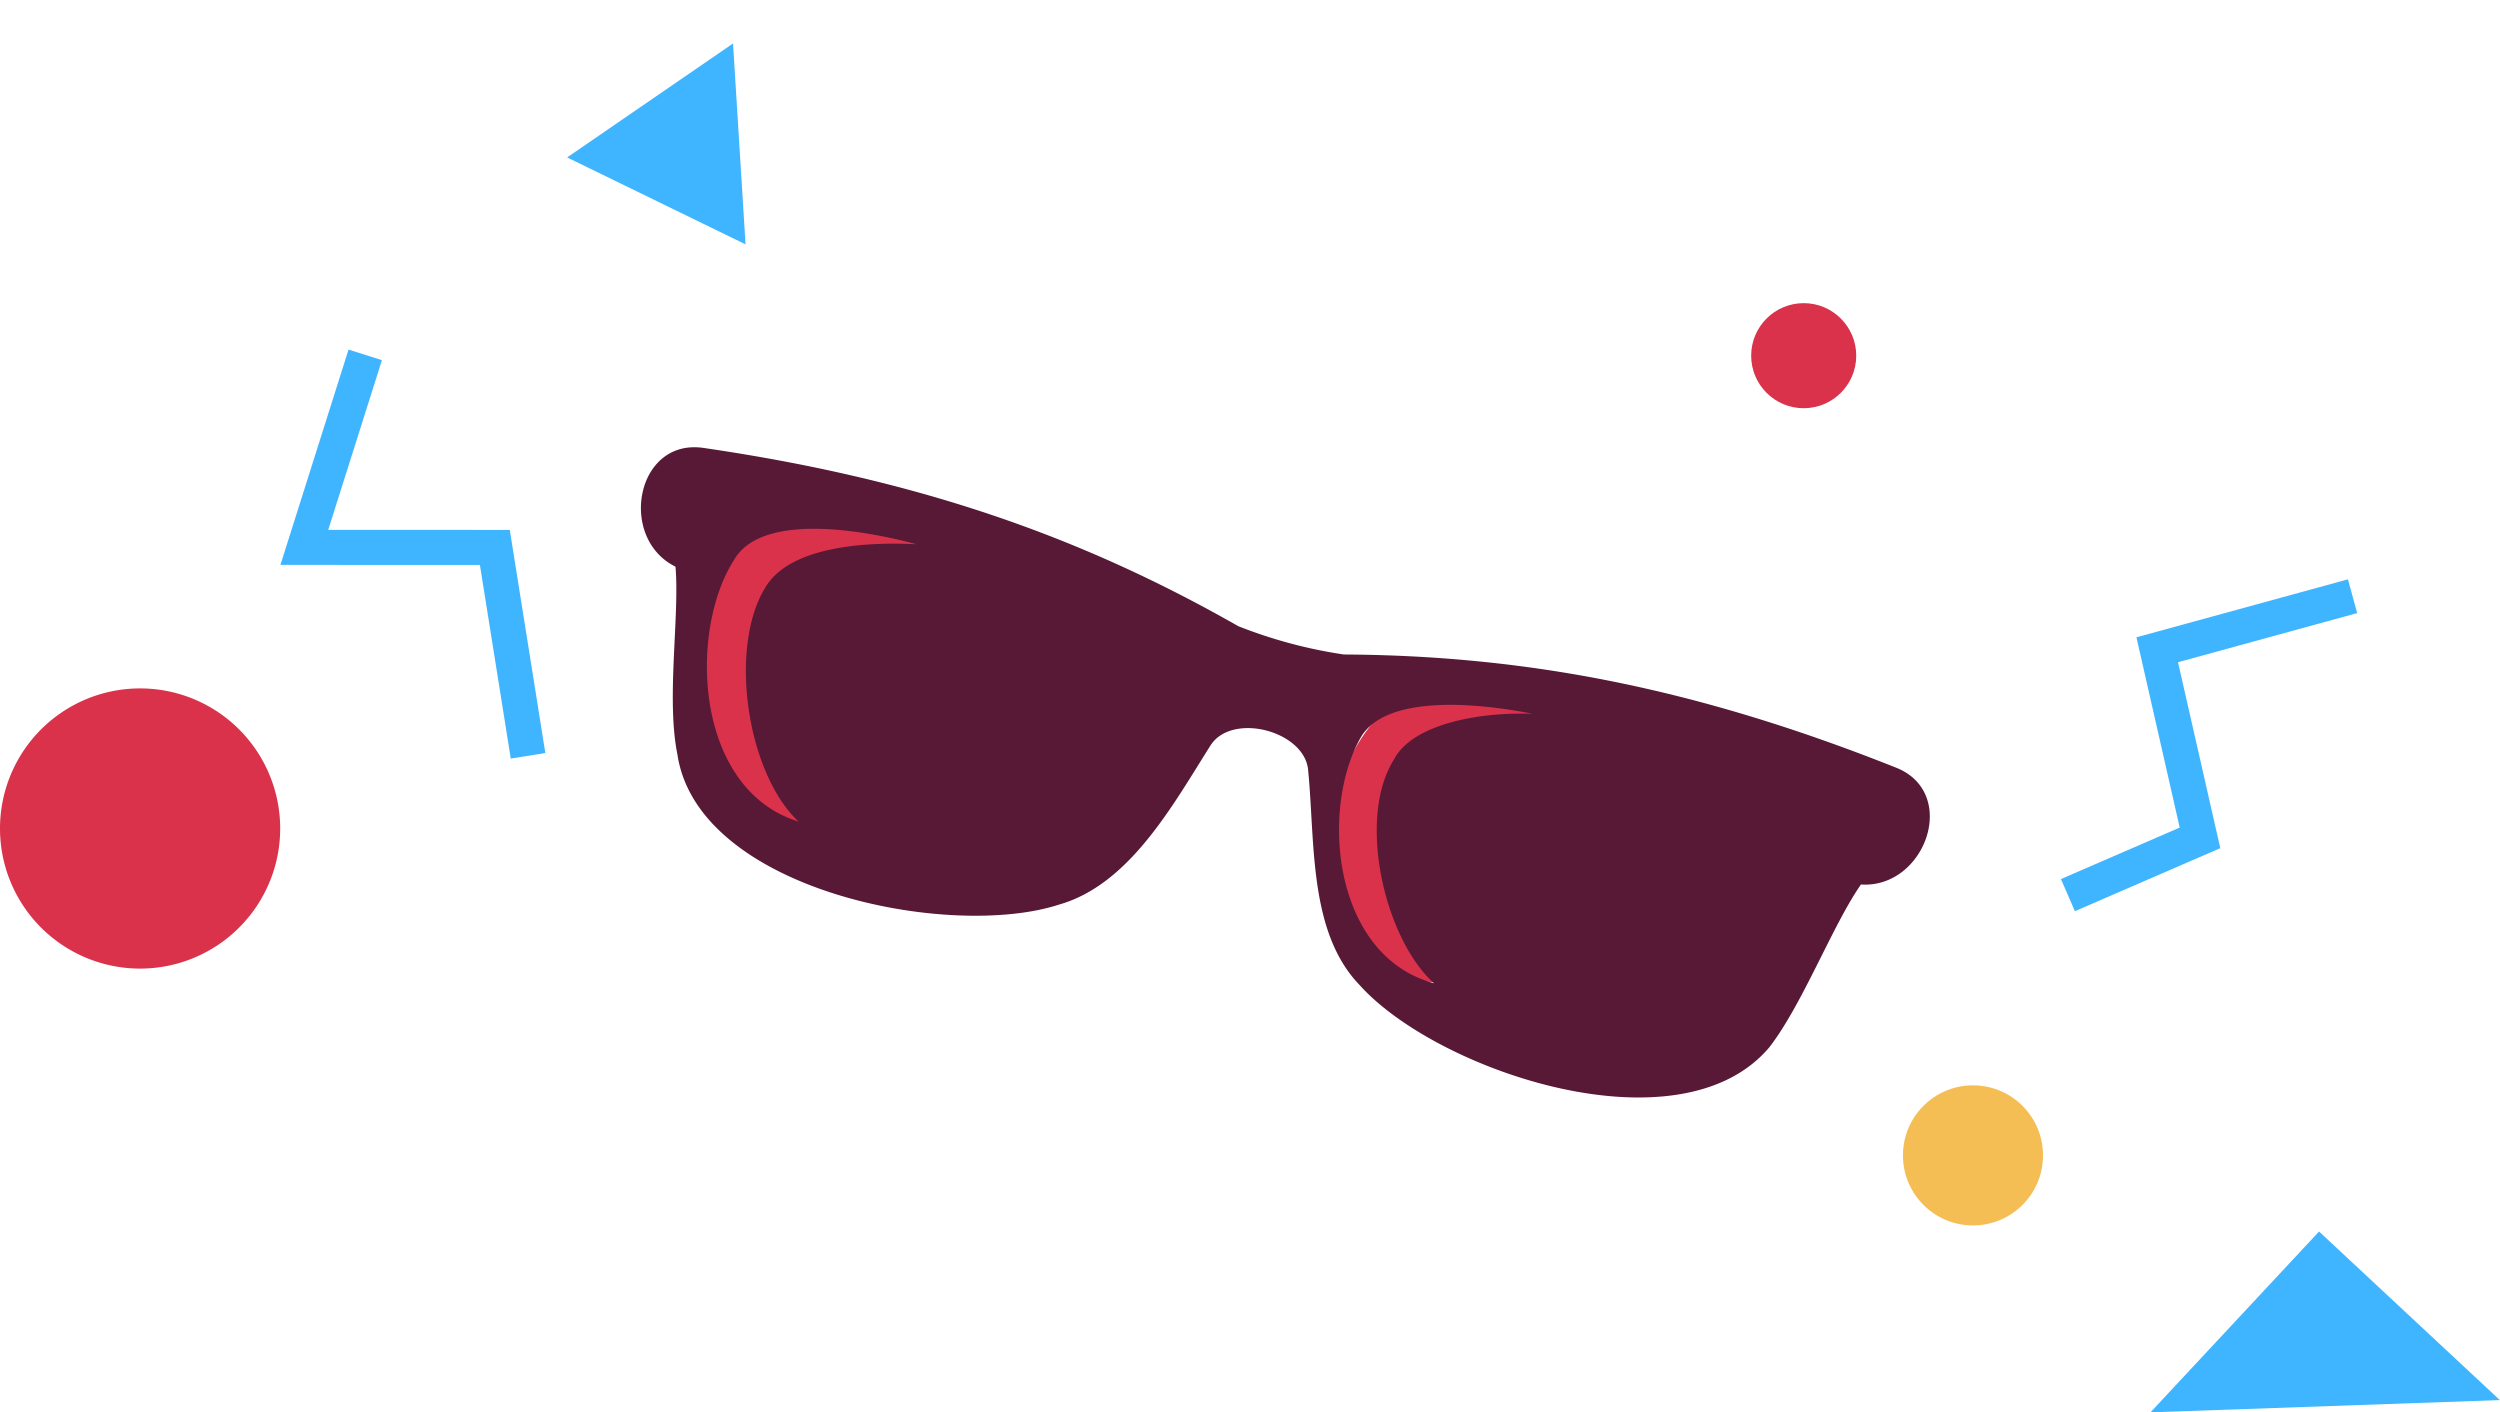 <svg xmlns="http://www.w3.org/2000/svg" width="214.143" height="120.983" viewBox="0 0 214.143 120.983">
  <g id="Groupe_189" data-name="Groupe 189" transform="translate(-563.767 -2542.033)">
    <g id="lunettes" transform="matrix(0.966, 0.259, -0.259, 0.966, 620.389, 2578.299)">
      <ellipse id="Ellipse_4" data-name="Ellipse 4" cx="13" cy="14.5" rx="13" ry="14.5" transform="translate(7.094 2.278)" fill="#da324b"/>
      <ellipse id="Ellipse_5" data-name="Ellipse 5" cx="10.5" cy="13.5" rx="10.5" ry="13.5" transform="translate(64.094 2.278)" fill="#da324b"/>
      <path id="Tracé_407" data-name="Tracé 407" d="M51.91,219.59c-15.119-3.96-29.879-5.04-48.239-2.88-5.759.72-5.04,9.359.36,10.44,1.44,3.96,2.16,11.16,4.32,15.479,4.68,10.8,26.64,9.359,34.919,3.96,5.4-3.24,7.2-10.8,9-16.559,1.08-3.24,7.56-3.24,8.64,0,2.16,5.759,3.6,13.319,9,16.559,8.28,5.4,30.238,6.84,35.279-3.96,1.8-4.32,2.52-11.52,3.96-15.479,5.4-1.08,6.12-9.719.36-10.44-18.36-2.16-33.119-1.08-48.239,2.88a40.7,40.7,0,0,1-9.359,0Zm-28.439.36c-5.759,0-13.679,1.08-14.76,5.4-2.16,6.84,1.8,19.8,11.16,20.159-5.4-2.88-9.719-12.959-7.92-18.719,1.08-3.6,6.48-5.759,11.52-6.84Zm54.718.36c-5.4.36-12.6,1.8-13.679,5.759-1.8,6.84,2.52,18.719,11.52,18.719-5.04-2.52-10.079-11.88-8.28-17.638.72-3.24,5.759-5.759,10.44-6.84Z" transform="translate(0.343 -215.617)" fill="#571936" fill-rule="evenodd"/>
    </g>
    <g id="zigigi" transform="translate(563.767 2542.033)">
      <g id="Groupe_175" data-name="Groupe 175" transform="translate(0 0)">
        <g id="Groupe_174" data-name="Groupe 174" transform="translate(21.878 30.397)">
          <path id="Tracé_409" data-name="Tracé 409" d="M0,32.4,14.154,22.367,5.2,8.479,14.154,0" transform="translate(168.554 51.118) rotate(-160)" fill="none" stroke="#40b5ff" stroke-width="3"/>
          <path id="Tracé_410" data-name="Tracé 410" d="M24.851,27.5l-.738-17.279L8.777,15.8,0,0" transform="translate(23.353 34.342) rotate(-160)" fill="none" stroke="#40b5ff" stroke-width="3"/>
        </g>
        <g id="Groupe_172" data-name="Groupe 172" transform="translate(0)">
          <ellipse id="Ellipse_6" data-name="Ellipse 6" cx="6" cy="6" rx="6" ry="6" transform="translate(163 92.967)" fill="#f5be55"/>
          <path id="Tracé_411" data-name="Tracé 411" d="M12,0A12,12,0,1,1,0,12,12,12,0,0,1,12,0Z" transform="translate(0 58.967)" fill="#da324b"/>
          <ellipse id="Ellipse_8" data-name="Ellipse 8" cx="4.5" cy="4.5" rx="4.5" ry="4.5" transform="translate(150 25.967)" fill="#da324b"/>
          <path id="Polygone_1" data-name="Polygone 1" d="M8.5,0,17,15H0Z" transform="matrix(0.899, 0.438, -0.438, 0.899, 55.148, 0)" fill="#40b5ff"/>
          <path id="Polygone_2" data-name="Polygone 2" d="M14.98,0,29.96,14.98H0Z" transform="matrix(0.999, -0.035, 0.035, 0.999, 183.678, 106.012)" fill="#40b5ff"/>
        </g>
      </g>
    </g>
  </g>
</svg>
